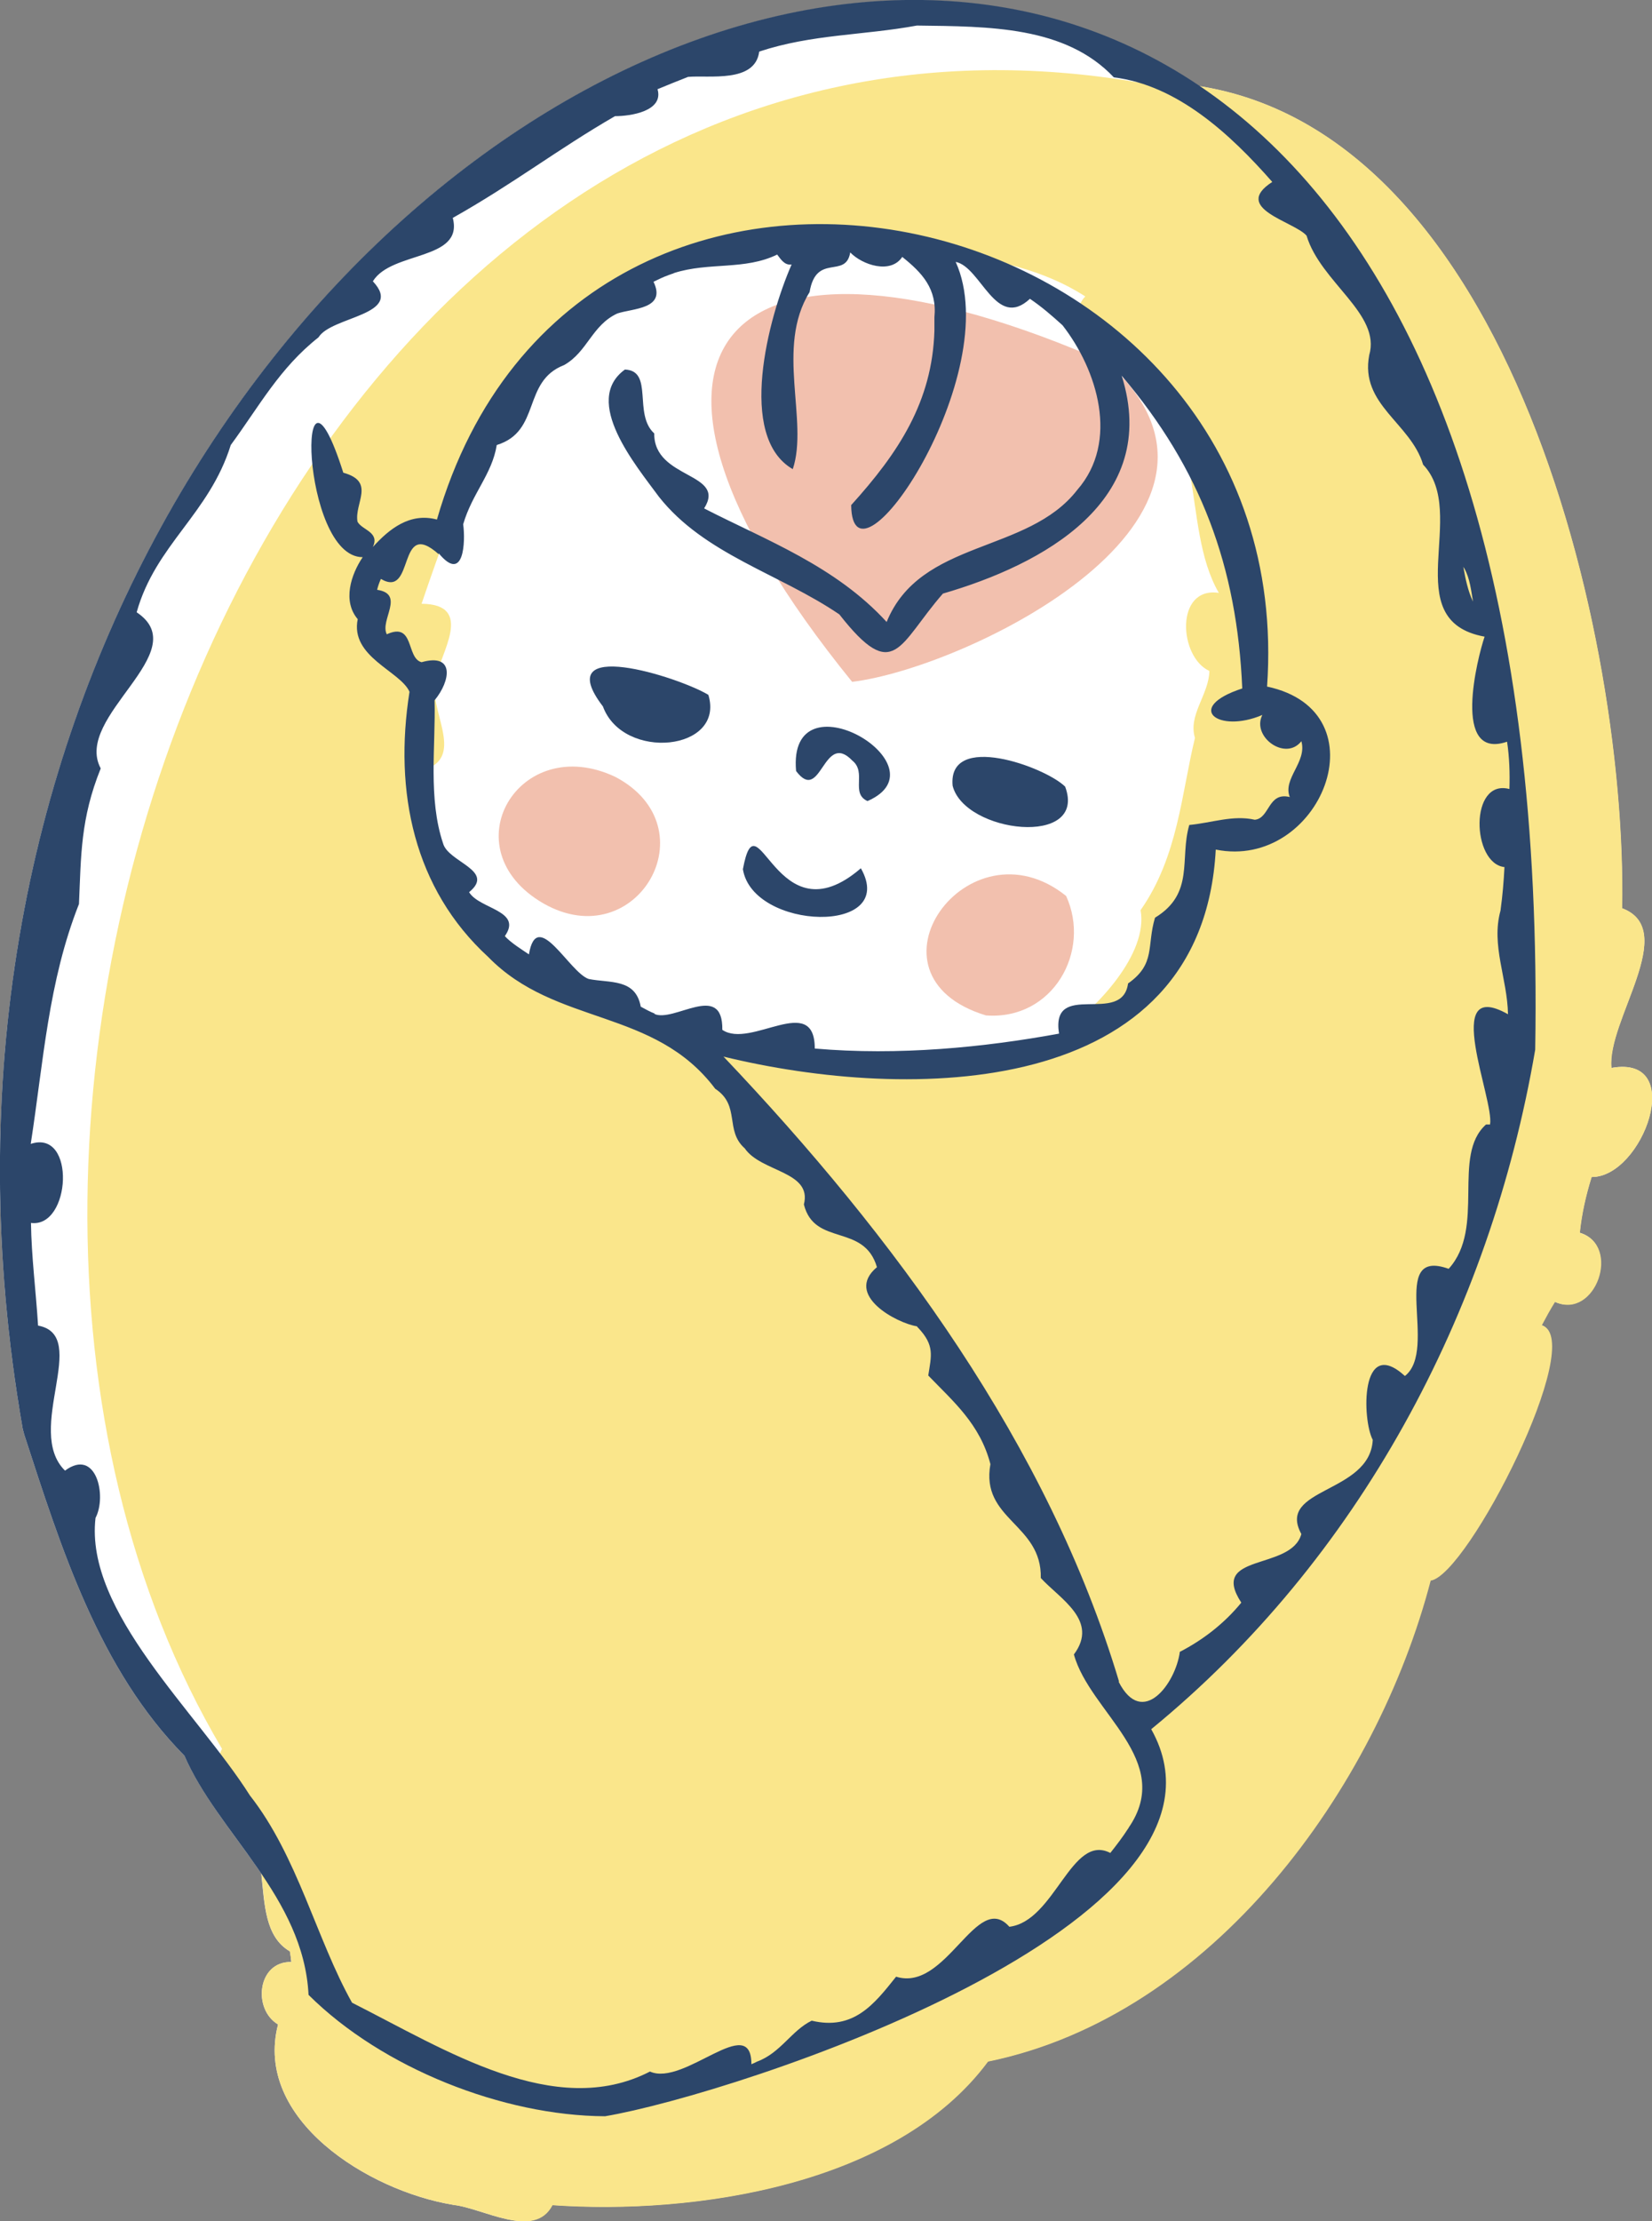 <?xml version="1.0" encoding="UTF-8"?>
<svg id="Layer_2" xmlns="http://www.w3.org/2000/svg" viewBox="0 0 69.87 93.89">
  <rect x="0" y="0" width="69.87" height="93.89" fill="#808080" stroke="none"/>
  <defs>
    <style>
      .cls-1 {
        fill: #fff;
      }

      .cls-2 {
        fill: #fae68b;
      }

      .cls-3 {
        fill: #f2c0ae;
      }

      .cls-4 {
        fill: #2c466a;
      }
    </style>
  </defs>
  <g id="_レイヤー_1" data-name="レイヤー_1">
    <g>
      <path class="cls-1" d="M66.81,52.11c.08-.8.26-1.59.5-2.36,2.17.02,4.06-5.19.84-4.61-.21-1.99,2.9-5.83.45-6.75.21-11.42-4.7-32.67-17.89-34.75C29.73-10.51-6.32,18.51.95,60.33h0s0,0,0,.01c.01.06.03.12.04.17,0,0,0-.01,0-.02.01.04.02.09.03.13,0,0,0,0,0,0,1.56,4.8,3.17,9.95,6.79,13.6,0,0,0,0-.01-.01.75,1.72,2.1,3.29,3.25,4.98.14,1.31.16,2.68,1.21,3.29.03.15.05.3.06.45-1.43-.03-1.65,1.99-.56,2.64-1.04,4.01,3.82,7.03,7.39,7.62,1.26.13,3.43,1.49,4.2.01,6.01.42,14.53-.83,18.42-6.07,9.51-1.95,16.43-11.56,18.72-20.33,1.57-.23,6.64-10.19,4.7-10.79.18-.34.36-.66.56-.99,1.71.78,2.83-2.4,1.05-2.92Z"/>
      <g>
        <path class="cls-3" d="M36.04,28.82c-11.7-14.4-5.14-20.52,10.87-13.44,7.08,6.51-6.04,12.86-10.87,13.44Z"/>
        <path class="cls-3" d="M22.99,38.19c-4-2.3-1.05-7.29,3.04-5.35,4.05,2.14.9,7.59-3.04,5.35Z"/>
        <path class="cls-3" d="M41.7,42.92c-5.56-1.69-.75-8.37,3.39-5.05,1.07,2.33-.55,5.26-3.39,5.05Z"/>
        <path class="cls-2" d="M30.48,43.84c3.02,2.01,7.22,1.53,10.66,1.6.17-2.02,2.8-.38,3.76-1.79,1.49-1.04,3.67-3.33,3.34-5.18,1.59-2.27,1.73-4.95,2.3-7.28-.3-.97.59-1.83.61-2.83-1.3-.59-1.46-3.58.4-3.3-1.67-2.87-.32-7.65-3.91-9.39-.25-.35-.62-.59-.95-.86-.72-.43-1.51-1.53-.79-2.28-3.45-2.24-8.14-1.69-11.94-2.95-10.39,1.41-12.92,6.51-16.13,15.94,2.27.02.78,2.1.59,3.19-.33,1.25,1.25,3.21-.4,3.8-.33,2.27.97,4.66,2.41,6.15.19-.1.4-.13.6-.11.32.94.63,1.91,1.1,2.79,2.89.53,5.8,2.47,8.9,2.92-.2-.11-.38-.26-.55-.41h0ZM19.15,93.19c-3.57-.59-8.43-3.61-7.39-7.62-1.09-.65-.87-2.68.56-2.64-.01-.15-.04-.3-.06-.45-1.6-.93-.8-3.65-1.69-5.2-.31-1.1-1.78-2.22-1.18-3.36C-6.49,47.11,12.25-2.63,48.12,3.48c15.15-.49,20.71,22.77,20.49,34.91,2.44.92-.66,4.76-.45,6.75,3.22-.58,1.32,4.63-.84,4.61-.24.77-.42,1.56-.5,2.36,1.78.53.66,3.7-1.05,2.92-.2.32-.38.65-.56.99,1.94.6-3.13,10.56-4.7,10.79-2.29,8.77-9.21,18.38-18.72,20.33-3.89,5.24-12.42,6.49-18.42,6.07-.77,1.48-2.94.11-4.2-.01Z"/>
      </g>
      <g>
        <path class="cls-4" d="M25.5,29.86c.85,2.32,5.18,1.89,4.46-.49-1.26-.76-6.75-2.5-4.46.49Z"/>
        <path class="cls-4" d="M36.05,32.15c.62.5-.09,1.38.64,1.71,3.39-1.48-3.4-5.48-3.02-1.27,1.07,1.42,1.14-1.73,2.38-.44Z"/>
        <path class="cls-4" d="M.95,60.33s0,0,0,.01c.01.06.03.12.04.17,0,0,0-.01,0-.02.01.04.02.09.03.13,0,0,0,0,0,0,1.56,4.8,3.17,9.95,6.79,13.6,0,0,0,0-.01-.01,1.42,3.28,5.04,5.97,5.25,10.11,3.13,3.11,8.24,5.11,12.54,5.13,5.51-.93,27.7-8.17,23.1-16.36,8.75-7.16,14.33-17.55,16.24-28.72C66.23-32.03-9.28,1.49.95,60.33h0ZM61.94,24.04c.23.42.28.92.36,1.39-.22-.46-.32-.97-.41-1.47.02.03.03.05.05.08ZM1.3,51.69c1.7.24,1.93-3.98,0-3.34.54-3.49.74-6.85,2.04-10.14.09-2.04.06-3.6.92-5.73-1.18-2.2,4.04-4.92,1.52-6.6.8-2.86,3.07-4.15,3.98-7.07,1.2-1.63,2.06-3.25,3.71-4.55.55-.9,3.65-.93,2.3-2.37.79-1.29,3.85-.86,3.38-2.68,2.56-1.44,4.45-2.91,6.86-4.3.66,0,2.07-.21,1.8-1.14.43-.18.86-.35,1.29-.52h0c.88-.08,2.84.27,3.01-1.07,2.24-.74,4.39-.68,6.67-1.1h0c3.06.04,6.28.02,8.33,2.19,2.67.33,4.9,2.37,6.7,4.42-1.74,1.12.93,1.67,1.45,2.27.59,1.97,3.16,3.31,2.65,5.05-.4,2.1,1.75,2.86,2.28,4.63,1.96,2.05-1.14,6.59,2.6,7.27-.3.88-1.41,5.25.95,4.44.1.66.12,1.33.1,2-1.7-.45-1.6,3.15-.21,3.3-.03.6-.08,1.19-.16,1.78h0s0,.04-.01.07h0c-.4,1.46.29,2.85.32,4.37-2.86-1.61-.57,3.62-.76,4.66-.06,0-.11,0-.17,0-1.47,1.31,0,4.36-1.58,6.1-2.6-.93-.41,3.4-1.85,4.53-1.9-1.73-1.81,1.86-1.36,2.7-.12,2.29-4.1,2.01-3.02,3.98-.43,1.57-3.93.78-2.54,2.9-.71.87-1.61,1.57-2.6,2.08-.17,1.32-1.58,3.25-2.59,1.26,0,0,.01,0,.02,0-3-10.01-9.51-18.82-16.73-26.42,7.82,1.91,20.25,1.86,20.82-8.75.02,0,.04,0,.06,0-.02,0-.05,0-.06,0,4.41.89,7.15-5.83,2.17-6.89,1.45-20.71-29.1-27.87-35.11-7.06-1.15-.31-2.03.41-2.71,1.16.3-.64-.46-.71-.65-1.07-.14-.79.78-1.69-.6-2.07-2.01-6.31-1.81,3.58.82,3.57-.5.74-.86,1.86-.21,2.62-.33,1.6,1.8,2.19,2.19,3.07-.67,4.24.19,8.33,3.33,11.21,2.86,2.93,7.02,2.14,9.6,5.57,1.08.71.39,1.76,1.25,2.52.69,1.01,2.86.96,2.5,2.37.45,1.79,2.54.78,3.09,2.65-1.41,1.18.85,2.37,1.69,2.5,0,0,0,0,0,0,0,0,0,0,0,0,0,0,0,0,0,0,0,0,0,0,0,0,0,0,0,0,0,0,0,0,0,0,0,0h0s.03.05.05.06c.71.75.56,1.18.43,2.02,1.06,1.1,2.19,2.05,2.63,3.75,0,0,0,0,0-.01-.43,2.36,2.18,2.52,2.13,4.82.82.89,2.47,1.8,1.4,3.23.67,2.45,4.28,4.48,2.31,7.33,0,0,0,0,0,0,0,0,0,0,0,.01,0,0,0,0,0,0,0,0,0,.01-.01.02,0,0,0,0,0-.01-.23.36-.49.7-.76,1.04-1.65-.85-2.34,2.89-4.27,3.12-1.38-1.56-2.66,2.78-4.79,2.11-.93,1.17-1.8,2.28-3.57,1.86-.86.42-1.31,1.36-2.31,1.73h0c-.08.04-.16.08-.24.11,0-2.23-2.84.96-4.29.31-4.02,2.07-8.67-.93-12.6-2.91-1.51-2.69-2.3-6.19-4.32-8.76-2.24-3.54-6.99-7.76-6.53-11.73.49-.93.03-2.98-1.29-2-1.74-1.71,1.1-5.72-1.14-6.13-.09-1.46-.28-2.9-.3-4.36ZM27.71,42.85c-.21-.08-.41-.19-.61-.3-.22-1.2-1.3-.99-2.2-1.17-.82-.27-2.19-3.06-2.53-1.04-.35-.24-.72-.46-1.02-.77.77-1.09-1.08-1.14-1.51-1.86,1.13-.92-.88-1.26-1.1-2.06-.64-1.9-.31-4.11-.36-6.05.68-.82.86-2.01-.55-1.61-.66-.17-.29-1.72-1.47-1.18-.31-.59.79-1.7-.41-1.88.04-.16.09-.31.16-.46,1.46.86.66-2.64,2.45-1.04,0-.02-.01-.03-.01-.05,1.08,1.31,1.14-.51,1.04-1.22.38-1.31,1.22-2.11,1.42-3.35,1.89-.58,1.06-2.69,2.85-3.38.99-.56,1.17-1.68,2.25-2.18.65-.22,2.09-.18,1.53-1.34.21-.1.42-.21.64-.28-.02,0-.05.02-.07.02.08-.03.15-.05.23-.08.02,0,.05-.02.07-.03h0c1.47-.47,2.99-.11,4.36-.78h0c.13.16.3.47.61.42-.99,2.26-2.32,7.28.05,8.65.68-2.04-.74-5.15.71-7.48.28-1.68,1.53-.54,1.72-1.68.51.53,1.71.93,2.2.19.84.67,1.48,1.35,1.36,2.55,0,0,0,0,0,0,0,.04,0,.07,0,.11h0s0,.02,0,.03c0,0,0,0,0,0,0,.01,0,.03,0,.04,0,0,0,0,0,0,0,.11,0,.23,0,.34,0-.02,0-.05,0-.08,0,.05,0,.11,0,.16,0-.01,0-.02,0-.03-.09,3-1.52,5.16-3.52,7.37.04,4.12,6.57-5.54,4.42-10.28,1.07.21,1.7,2.9,3.14,1.56.49.33.94.72,1.38,1.12,0,0,0,0,0,0,1.47,1.89,2.41,4.91.62,6.96,0,0,0,0,0,0-2.1,2.71-6.63,2.07-8.06,5.58-2.17-2.37-5.09-3.45-7.72-4.8.97-1.53-2.13-1.22-2.11-3.17-.9-.82-.01-2.65-1.24-2.7-1.83,1.33.48,4.07,1.44,5.38,1.92,2.43,5.1,3.25,7.63,4.97,2.33,2.97,2.5,1.27,4.38-.88,4.2-1.22,9.23-3.91,7.56-9.21,3.35,3.94,4.88,8.07,5.1,13.22-2.48.81-1.02,1.92.85,1.12-.47.92.98,1.97,1.65,1.11.25.88-.8,1.58-.49,2.36-.93-.23-.84.9-1.48.96-.92-.21-1.81.13-2.77.22-.42,1.43.24,2.89-1.45,3.92-.36,1.2.04,1.95-1.14,2.78-.25,1.82-3.28-.19-2.92,2.12-3.16.58-6.79.94-10.33.63,0-2.39-2.71.03-3.91-.79.03-2.08-2.07-.27-2.89-.68,0,0,.01,0,.02,0Z"/>
        <path class="cls-4" d="M45.05,33.25c-.85-.84-4.97-2.33-4.76-.04.5,2.01,5.72,2.62,4.76.04Z"/>
        <path class="cls-4" d="M36.41,36.7c-3.62,3.12-4.37-3.27-4.99.04.42,2.6,6.59,2.79,4.99-.04Z"/>
      </g>
    </g>
  </g>
</svg>